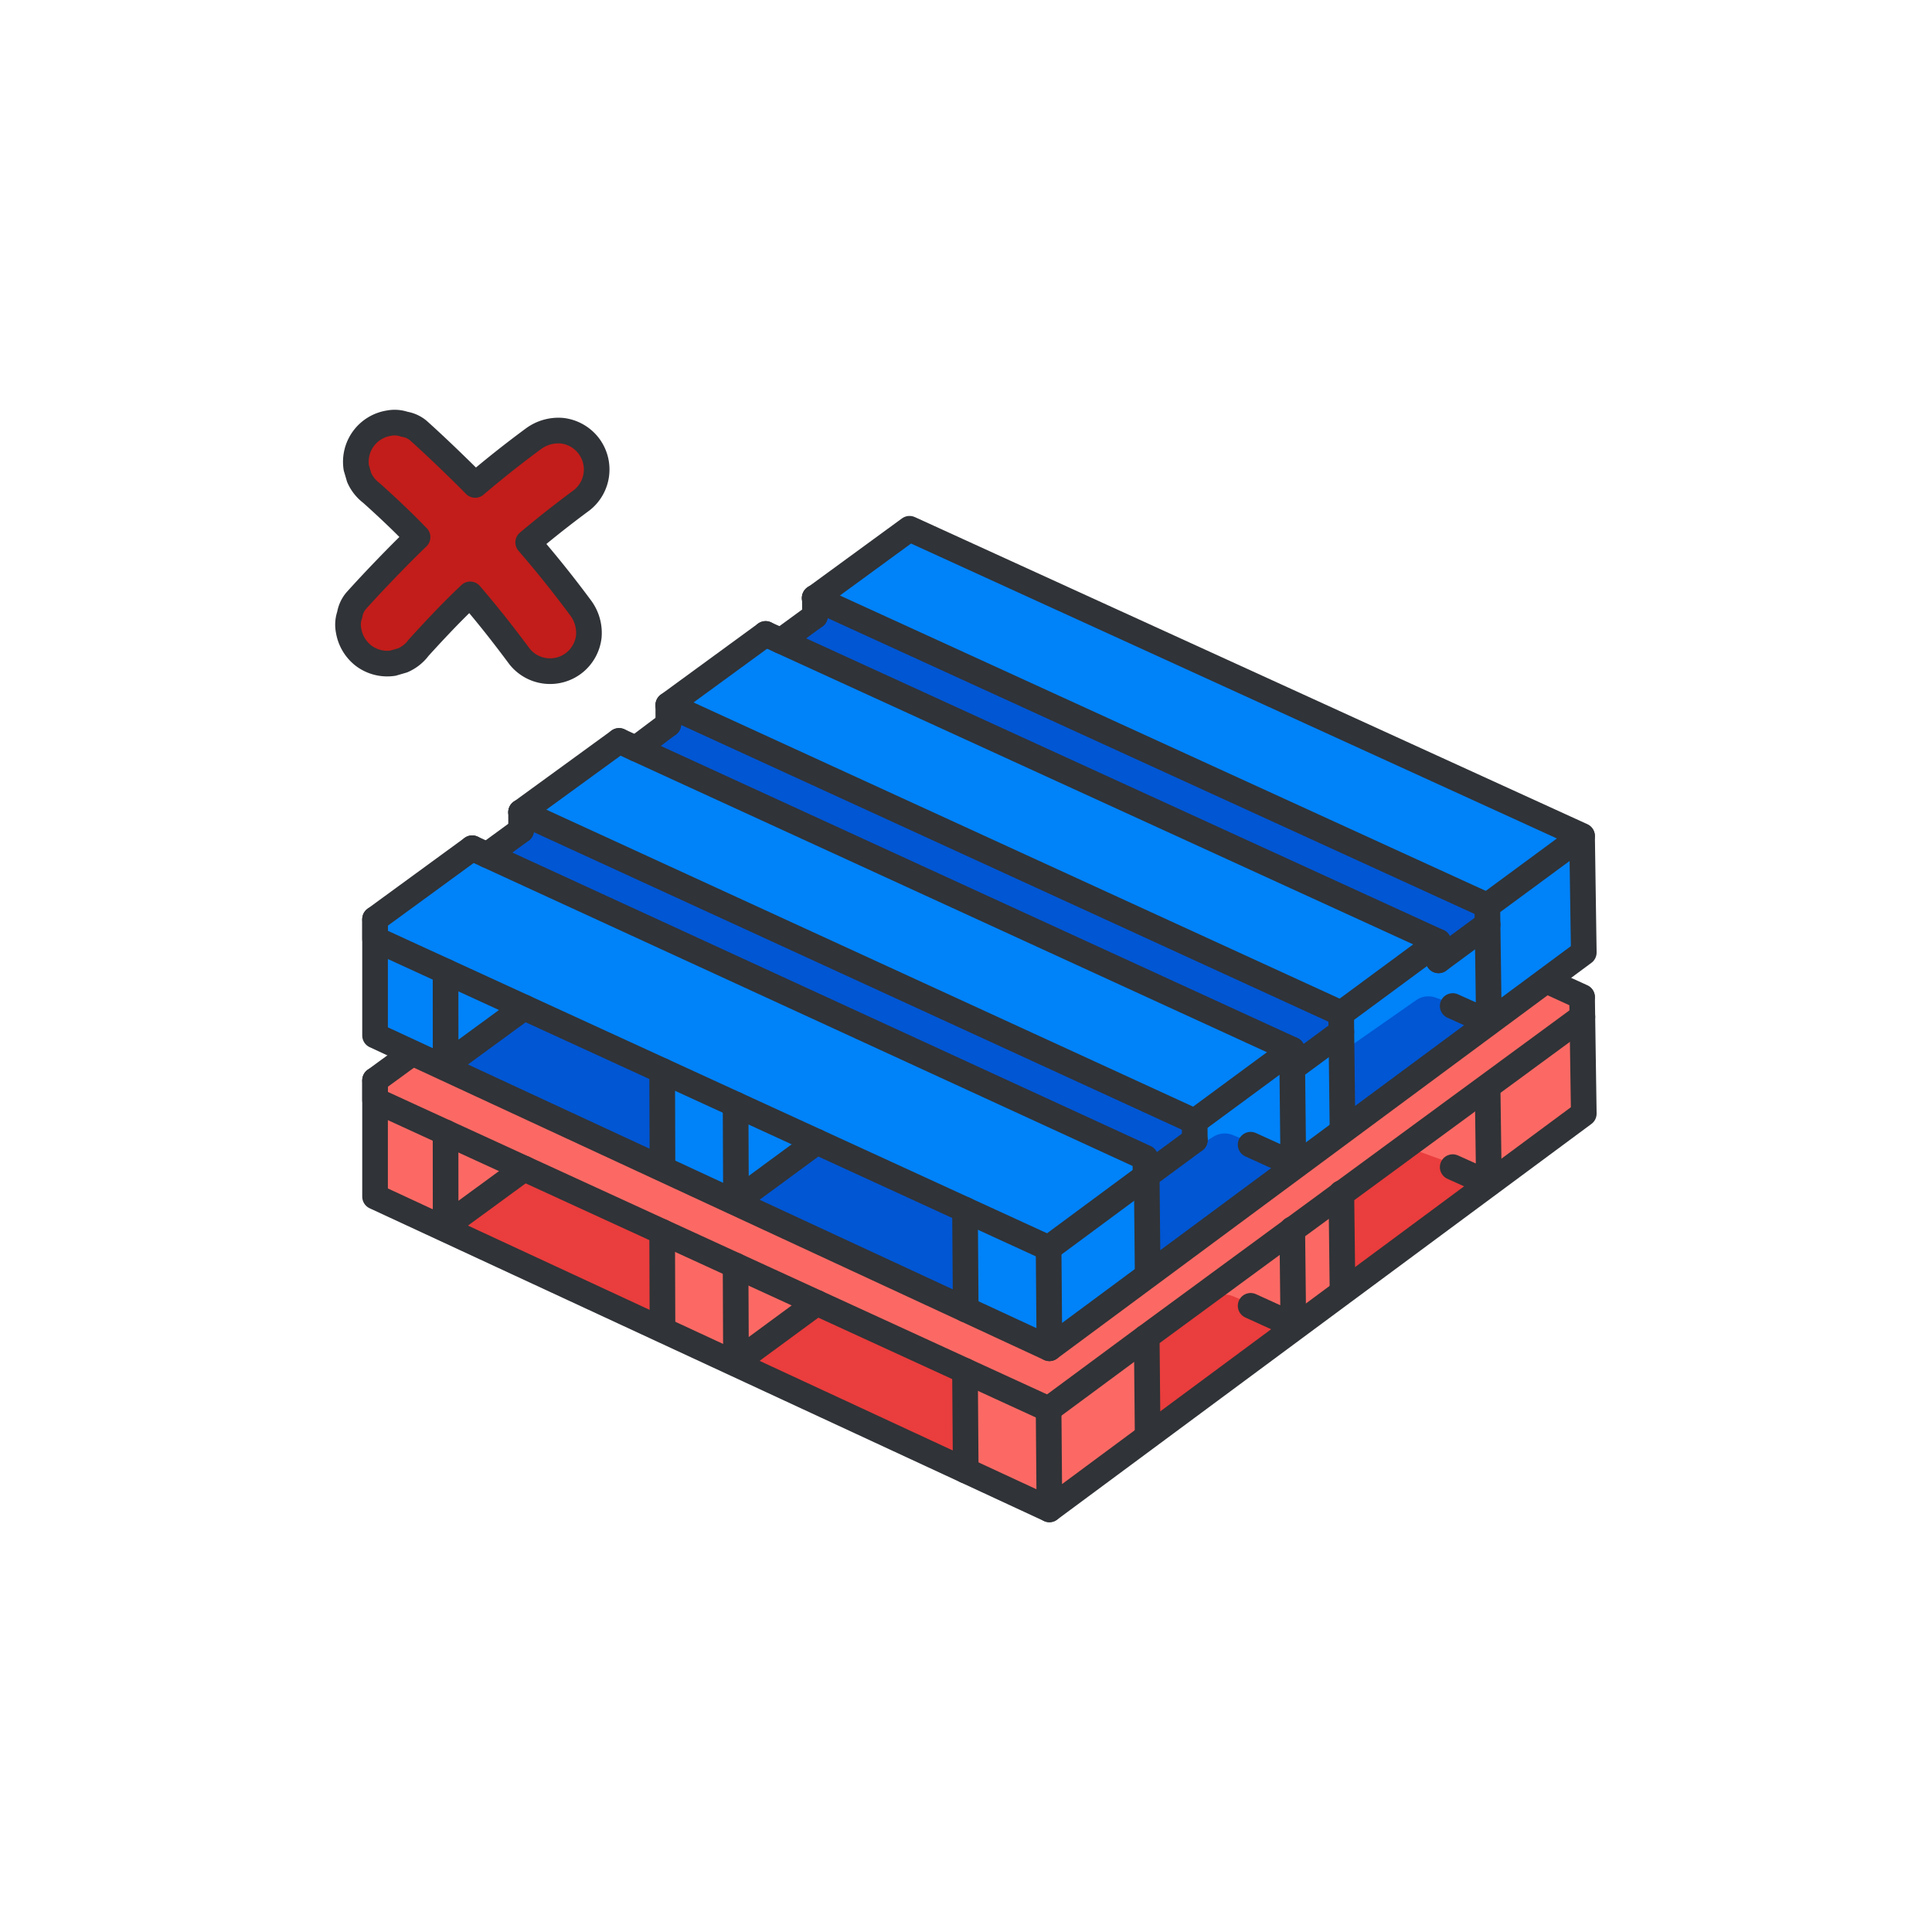 <svg xmlns="http://www.w3.org/2000/svg" viewBox="0 0 516 516"><defs><style>.cls-1{fill:#1075c1;opacity:0;}.cls-2{fill:#fc6964;}.cls-3{fill:#ea3d3d;}.cls-4{fill:none;stroke:#303337;stroke-linecap:round;stroke-linejoin:round;stroke-width:6.85px;}.cls-5{fill:#0082f9;}.cls-6{fill:#0056d3;}.cls-7{fill:#c21d1a;}</style></defs><g id="Шар_2"><g id="Шар_1-2"><rect class="cls-1" width="516" height="516"></rect><polygon class="cls-2" points="422.87 288.77 422.54 266.39 422.54 266.26 242.92 184.25 219.48 201.37 217.64 202.72 217.58 202.76 226.04 206.86 216.87 203.88 216.9 208.5 209.89 213.24 204.48 212.34 179.37 230.67 179.37 231.72 178.49 231.32 179.37 231.75 179.39 236.45 171.25 241.91 166.8 241.58 165.34 240.91 166.7 241.57 164.64 241.42 139.9 259.41 139.79 260.23 139.17 259.95 139.79 260.25 139.18 264.79 130.63 271.04 126.15 269.58 126.12 269.56 126.11 269.56 100.17 288.51 126.11 269.57 100.44 288.68 100.17 288.51 100.17 288.51 100.17 288.88 100.17 293.83 100.17 319.6 280.27 403.13 280.28 403.12 280.28 403.13 299.23 389.09 423 297.43 422.87 288.77"></polygon><path class="cls-3" d="M347,353.33l-17.76-7.16a5.69,5.69,0,0,0-5.24.5l-16.92,10.39.25,26.17Z"></path><path class="cls-3" d="M399,314.82l-22-8c-1.72-.69-3,1.23-4.45,2.23l-14.09,10.39,1,25.21Z"></path><polygon class="cls-3" points="119.02 327.45 140 312.1 176.07 328.65 176.16 354.24 119.02 327.45"></polygon><polygon class="cls-3" points="196.64 364.73 218.75 349.32 256.95 365.94 257.13 391.62 196.64 364.73"></polygon><line class="cls-4" x1="204.48" y1="212.34" x2="178.49" y2="231.32"></line><polyline class="cls-4" points="126.12 269.56 126.11 269.56 100.17 288.51"></polyline><polyline class="cls-4" points="139.17 259.95 139.17 259.95 165.34 240.91"></polyline><polyline class="cls-4" points="217.58 202.76 217.64 202.72 242.92 184.25 422.54 266.26"></polyline><line class="cls-4" x1="422.63" y1="271.56" x2="305.96" y2="357.22"></line><line class="cls-4" x1="305.96" y1="357.22" x2="280.06" y2="376.37"></line><line class="cls-4" x1="126.11" y1="269.56" x2="126.12" y2="269.56"></line><polyline class="cls-4" points="345.14 328.32 345.42 353.95 334.02 348.76"></polyline><line class="cls-4" x1="358.25" y1="318.66" x2="358.56" y2="344.62"></line><polyline class="cls-4" points="100.17 288.51 100.17 319.6 280.27 403.13"></polyline><polyline class="cls-4" points="422.54 266.39 422.87 288.77 423 297.43 280.28 403.13 280.06 376.37"></polyline><polyline class="cls-4" points="119 302.46 119.02 327.45 140 312.1"></polyline><polyline class="cls-4" points="196.46 338 196.57 363.84 218.16 347.97"></polyline><line class="cls-4" x1="176.94" y1="354.99" x2="176.85" y2="329.01"></line><line class="cls-4" x1="257.93" y1="392.76" x2="257.73" y2="366.12"></line><line class="cls-4" x1="217.67" y1="207.56" x2="208.57" y2="214.21"></line><line class="cls-4" x1="217.64" y1="202.65" x2="217.67" y2="207.56"></line><line class="cls-4" x1="178.5" y1="236.45" x2="169.83" y2="242.97"></line><line class="cls-4" x1="178.49" y1="231.53" x2="178.5" y2="236.45"></line><line class="cls-4" x1="139.18" y1="264.79" x2="130.12" y2="271.41"></line><line class="cls-4" x1="139.17" y1="259.95" x2="139.18" y2="264.79"></line><polyline class="cls-4" points="280.06 376.37 100.17 293.83 100.17 288.88"></polyline><line class="cls-4" x1="306.28" y1="358.31" x2="306.51" y2="382.6"></line><polyline class="cls-4" points="397.31 290.67 397.66 316.06 387.99 311.72"></polyline><polygon class="cls-5" points="418.27 226.38 422.54 223.24 242.92 141.22 219.48 158.34 217.64 159.69 217.58 159.73 226.04 163.83 216.87 160.85 216.9 165.47 209.89 170.21 204.48 169.31 179.37 187.65 179.37 188.69 178.49 188.29 179.37 188.72 179.39 193.42 171.25 198.88 166.8 198.55 165.34 197.88 166.7 198.54 164.64 198.39 139.9 216.38 139.79 217.2 139.17 216.92 139.79 217.22 139.18 221.76 130.63 228.01 126.15 226.55 126.12 226.53 126.11 226.53 100.17 245.48 126.11 226.54 100.44 245.65 100.17 245.48 100.17 245.48 100.17 245.85 100.17 250.8 100.17 276.57 280.27 360.1 280.28 360.09 280.28 360.1 299.23 346.06 423 254.4 422.87 245.74 422.54 223.36 418.52 226.46 418.27 226.38"></polygon><path class="cls-6" d="M347,310.3l-17.76-7.16a5.75,5.75,0,0,0-5.24.5L307.05,314l.25,26.17Z"></path><path class="cls-6" d="M399,271.79l-15.38-5.27a5.67,5.67,0,0,0-5.23.5L360,279.86l-.53,21.73Z"></path><polygon class="cls-6" points="396.21 240.22 217.59 160.46 216.9 165.47 209.89 170.21 384.15 251.53 384.89 255.99 396.75 246.84 396.21 240.22"></polygon><polygon class="cls-6" points="357.49 269.94 178.79 189.95 178.09 194.98 171.06 199.73 345.39 281.28 346.13 285.74 358.02 276.57 357.49 269.94"></polygon><polygon class="cls-6" points="318.65 298.49 139.89 218.29 139.18 223.32 132.14 228.09 306.52 309.86 307.25 314.33 319.17 305.14 318.65 298.49"></polygon><polygon class="cls-6" points="119.02 284.42 140 269.07 176.07 285.63 176.16 311.21 119.02 284.42"></polygon><polygon class="cls-6" points="196.64 321.7 218.75 306.29 256.95 322.91 257.13 348.59 196.64 321.7"></polygon><line class="cls-4" x1="384.15" y1="251.53" x2="358.2" y2="270.67"></line><line class="cls-4" x1="204.48" y1="169.31" x2="178.49" y2="188.29"></line><polyline class="cls-4" points="126.12 226.54 126.11 226.54 100.17 245.48"></polyline><polyline class="cls-4" points="139.17 216.92 139.17 216.92 165.34 197.88"></polyline><polyline class="cls-4" points="217.58 159.73 217.64 159.69 242.92 141.22 422.54 223.24 397.23 241.89"></polyline><line class="cls-4" x1="345.08" y1="280.34" x2="319.06" y2="299.52"></line><line class="cls-4" x1="397.3" y1="246.84" x2="384.21" y2="256.49"></line><line class="cls-4" x1="319.11" y1="304.49" x2="305.96" y2="314.19"></line><line class="cls-4" x1="358.25" y1="275.63" x2="345.14" y2="285.3"></line><polyline class="cls-4" points="126.11 226.54 126.12 226.54 305.91 309.21 305.95 314.19 280.06 333.34"></polyline><polyline class="cls-4" points="139.17 216.92 319.06 299.52 319.11 304.49"></polyline><polyline class="cls-4" points="165.34 197.88 345.08 280.34 345.14 285.3 345.42 310.92 334.02 305.73"></polyline><polyline class="cls-4" points="178.49 188.29 358.2 270.67 358.25 275.63 358.56 301.59"></polyline><polyline class="cls-4" points="204.48 169.31 384.15 251.53 384.21 256.49"></polyline><polyline class="cls-4" points="217.58 159.73 397.23 241.89 397.3 246.84"></polyline><polyline class="cls-4" points="100.17 245.48 100.17 276.57 280.27 360.1"></polyline><polyline class="cls-4" points="422.54 223.36 422.87 245.74 423 254.4 280.28 360.1 280.06 333.34"></polyline><polyline class="cls-4" points="119 259.44 119.02 284.42 140 269.07"></polyline><polyline class="cls-4" points="196.46 294.98 196.57 320.81 218.16 304.94"></polyline><line class="cls-4" x1="176.94" y1="311.96" x2="176.85" y2="285.98"></line><line class="cls-4" x1="257.93" y1="349.73" x2="257.73" y2="323.09"></line><line class="cls-4" x1="217.67" y1="164.53" x2="208.57" y2="171.18"></line><line class="cls-4" x1="217.64" y1="159.62" x2="217.67" y2="164.53"></line><line class="cls-4" x1="178.5" y1="193.42" x2="169.83" y2="199.94"></line><line class="cls-4" x1="178.49" y1="188.5" x2="178.5" y2="193.42"></line><line class="cls-4" x1="139.18" y1="221.76" x2="130.12" y2="228.38"></line><line class="cls-4" x1="139.17" y1="216.92" x2="139.18" y2="221.76"></line><polyline class="cls-4" points="280.06 333.34 100.17 250.8 100.17 245.85"></polyline><line class="cls-4" x1="306.28" y1="315.28" x2="306.51" y2="339.57"></line><polyline class="cls-4" points="397.31 247.64 397.66 273.03 387.99 268.69"></polyline><path class="cls-7" d="M155.07,162.35q-6.66-9-14-17.48,2.82-2.37,5.7-4.67,4.26-3.4,8.65-6.64a10.44,10.44,0,0,0,1.68-14.65,10.5,10.5,0,0,0-7-3.88,11.24,11.24,0,0,0-7.67,2.19q-8,5.9-15.52,12.3c-1.19-1.21-2.38-2.41-3.59-3.59-3.8-3.72-7.64-7.39-11.59-10.94a7.7,7.7,0,0,0-3.71-1.68,8,8,0,0,0-4.16-.29,10.45,10.45,0,0,0-8.7,11.92c.26.86.51,1.73.76,2.59a10.51,10.51,0,0,0,3.29,4.15c2.77,2.48,5.48,5,8.16,7.61q2.1,2.06,4.15,4.17-2.79,2.7-5.52,5.47c-3.72,3.79-7.38,7.63-10.94,11.59a7.78,7.78,0,0,0-1.67,3.71,7.89,7.89,0,0,0-.29,4.15,10.67,10.67,0,0,0,4,6.74,10.49,10.49,0,0,0,7.86,2l2.6-.76A10.48,10.48,0,0,0,111.8,173q3.74-4.14,7.61-8.15,3-3.09,6.17-6.1,3.33,3.89,6.52,7.89,3.39,4.28,6.63,8.65A10.42,10.42,0,0,0,153.39,177a10.49,10.49,0,0,0,3.87-7A11.16,11.16,0,0,0,155.07,162.35Z"></path><path class="cls-4" d="M155.07,162.35q-6.66-9-14-17.48,2.82-2.37,5.7-4.67,4.26-3.4,8.65-6.64a10.44,10.44,0,0,0,1.68-14.65,10.5,10.5,0,0,0-7-3.88,11.24,11.24,0,0,0-7.67,2.19q-8,5.9-15.52,12.3c-1.19-1.21-2.38-2.41-3.59-3.59-3.8-3.72-7.64-7.39-11.59-10.94a7.7,7.7,0,0,0-3.71-1.68,8,8,0,0,0-4.16-.29,10.45,10.45,0,0,0-8.7,11.92c.26.86.51,1.73.76,2.59a10.51,10.51,0,0,0,3.29,4.15c2.77,2.48,5.48,5,8.16,7.61q2.1,2.06,4.15,4.17-2.79,2.7-5.52,5.47c-3.72,3.79-7.38,7.63-10.94,11.59a7.78,7.78,0,0,0-1.67,3.71,7.89,7.89,0,0,0-.29,4.15,10.67,10.67,0,0,0,4,6.74,10.49,10.49,0,0,0,7.86,2l2.6-.76A10.48,10.48,0,0,0,111.8,173q3.74-4.14,7.61-8.15,3-3.09,6.17-6.1,3.33,3.89,6.52,7.89,3.39,4.28,6.63,8.65A10.42,10.42,0,0,0,153.39,177a10.49,10.49,0,0,0,3.87-7A11.16,11.16,0,0,0,155.07,162.35Z"></path></g></g></svg>